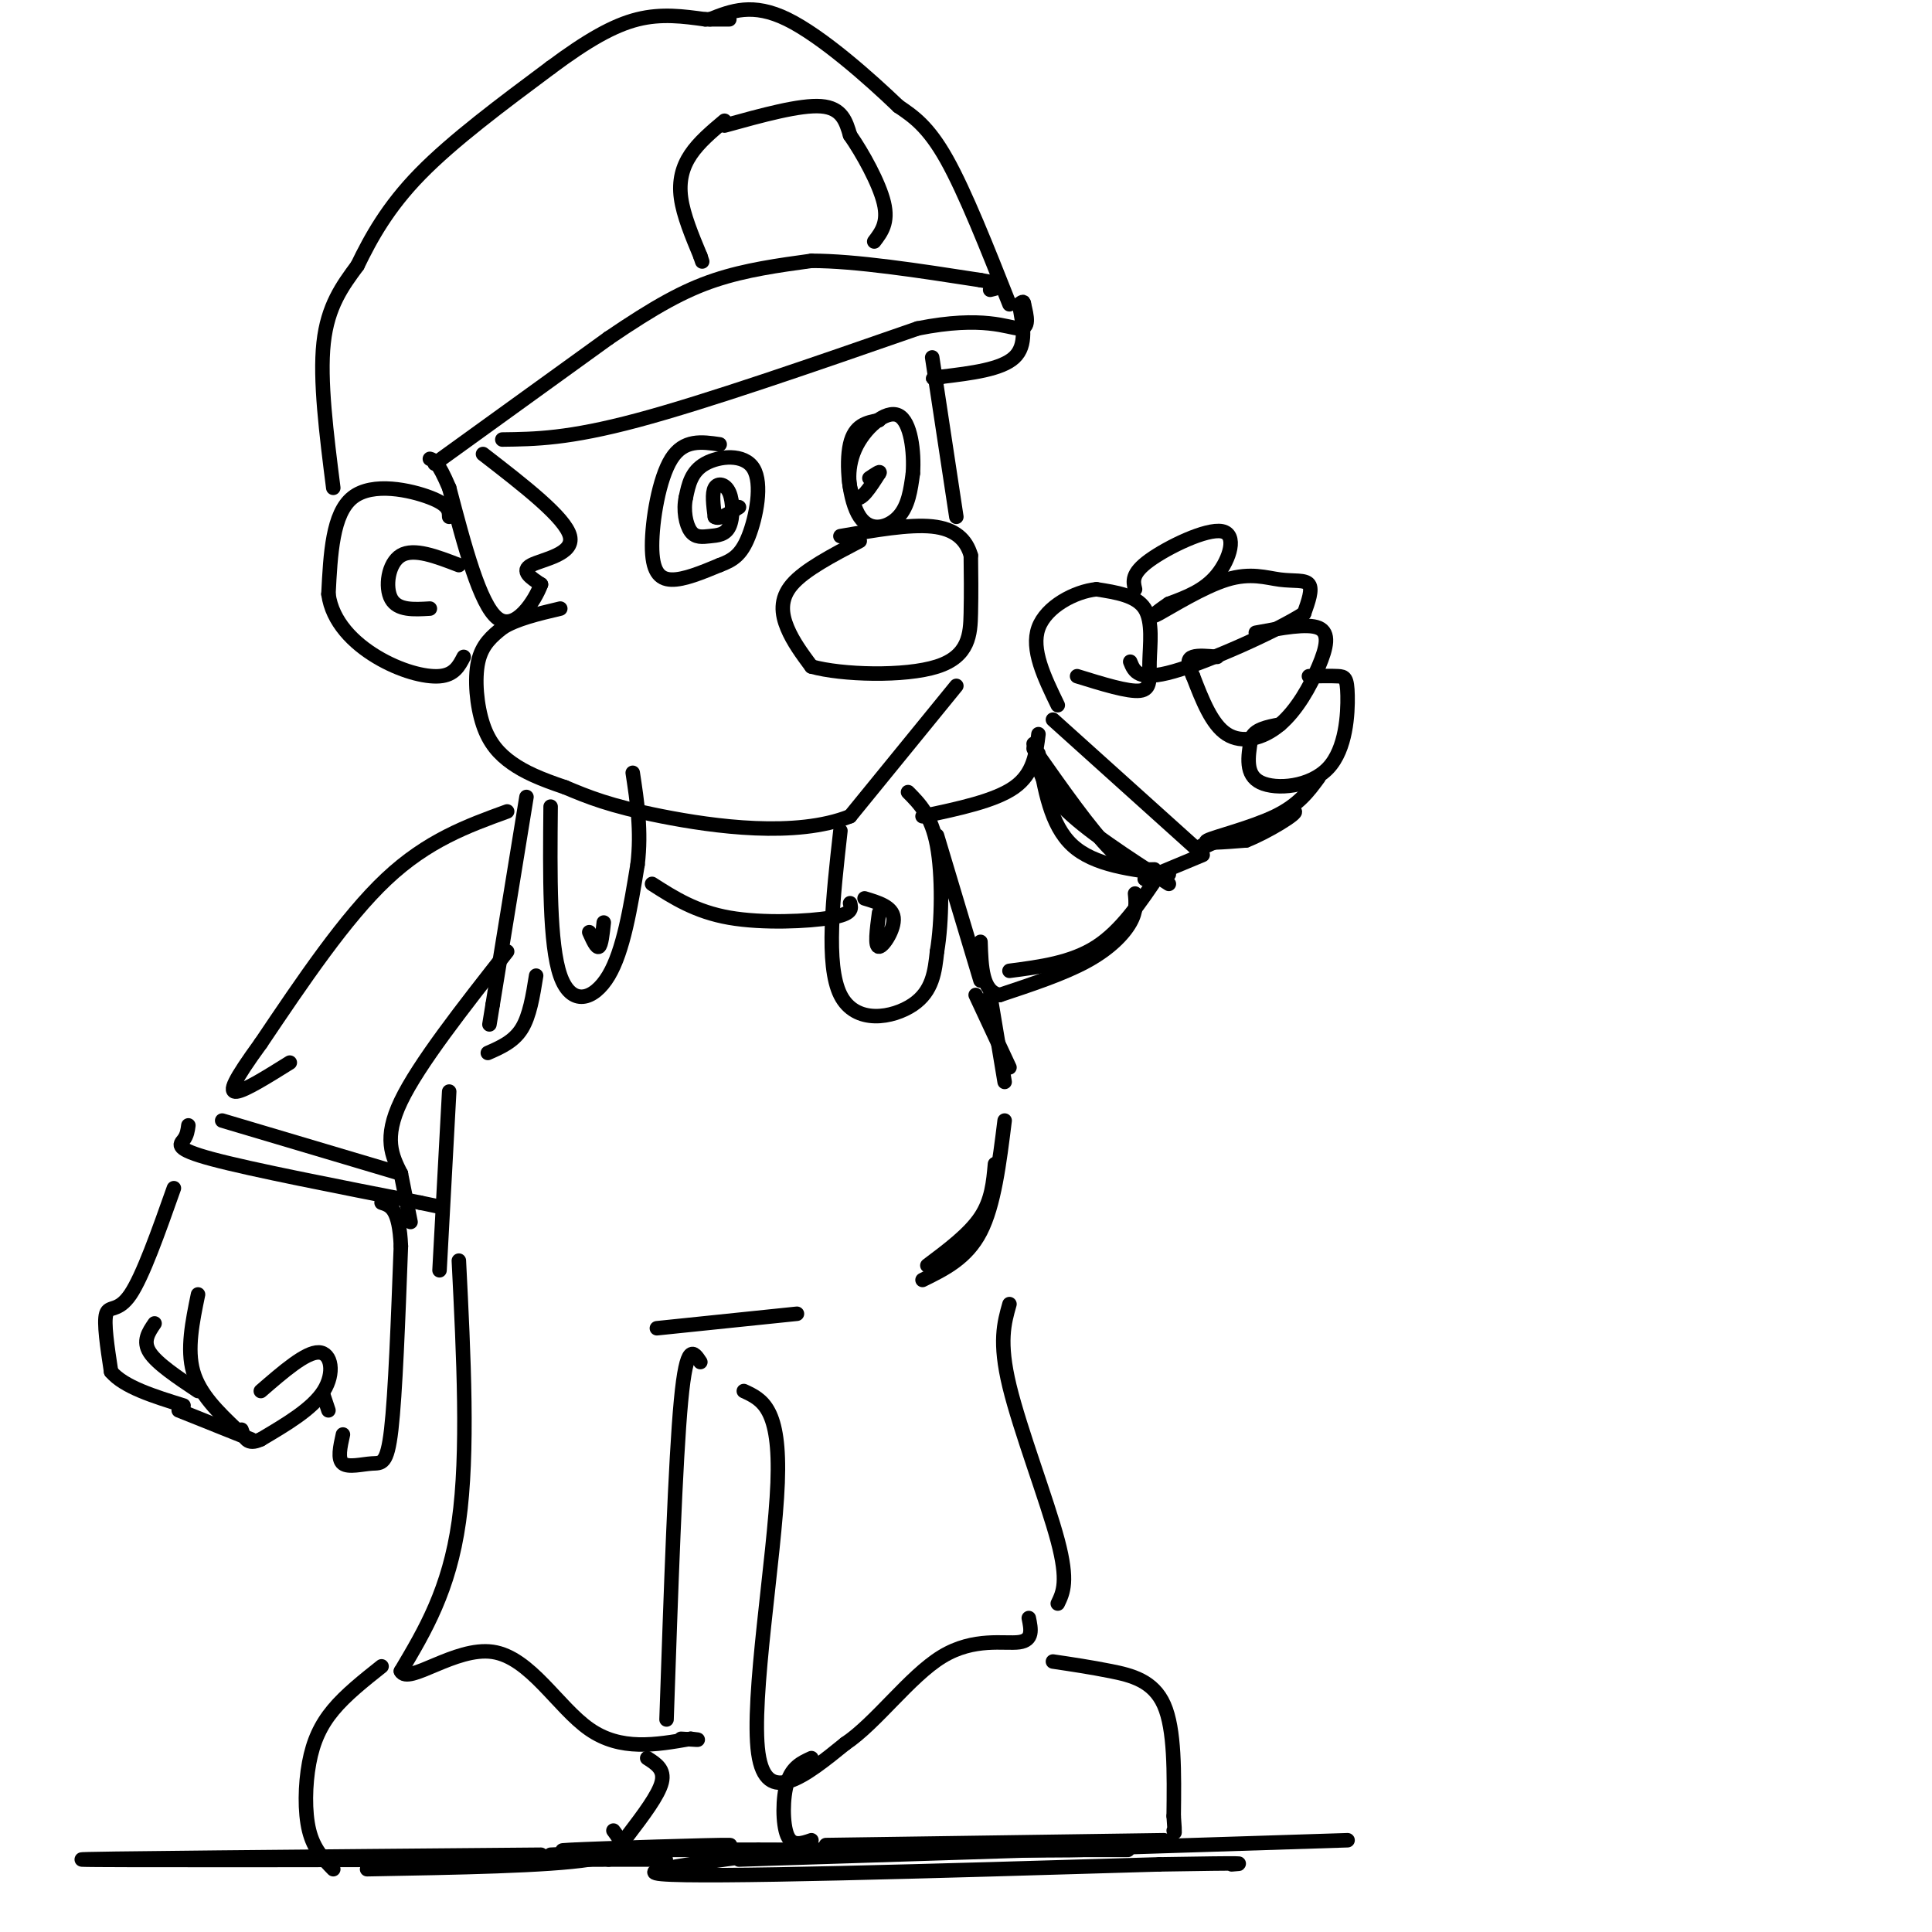 <svg viewBox='0 0 400 400' version='1.1' xmlns='http://www.w3.org/2000/svg' xmlns:xlink='http://www.w3.org/1999/xlink'><g fill='none' stroke='#000000' stroke-width='3' stroke-linecap='round' stroke-linejoin='round'><path d='M90,96c0.000,0.000 36.000,-26.000 36,-26'/><path d='M126,70c9.600,-6.533 15.600,-9.867 22,-12c6.400,-2.133 13.200,-3.067 20,-4'/><path d='M168,54c9.167,0.000 22.083,2.000 35,4'/><path d='M203,58c6.167,1.000 4.083,1.500 2,2'/><path d='M209,63c-4.583,-11.583 -9.167,-23.167 -13,-30c-3.833,-6.833 -6.917,-8.917 -10,-11'/><path d='M186,22c-5.956,-5.711 -15.844,-14.489 -23,-18c-7.156,-3.511 -11.578,-1.756 -16,0'/><path d='M69,101c-1.417,-11.167 -2.833,-22.333 -2,-30c0.833,-7.667 3.917,-11.833 7,-16'/><path d='M74,55c2.778,-5.733 6.222,-12.067 13,-19c6.778,-6.933 16.889,-14.467 27,-22'/><path d='M114,14c7.578,-5.644 13.022,-8.756 18,-10c4.978,-1.244 9.489,-0.622 14,0'/><path d='M146,4c3.167,0.000 4.083,0.000 5,0'/><path d='M150,25c-2.644,2.222 -5.289,4.444 -7,7c-1.711,2.556 -2.489,5.444 -2,9c0.489,3.556 2.244,7.778 4,12'/><path d='M145,53c0.667,2.000 0.333,1.000 0,0'/><path d='M150,26c7.833,-2.167 15.667,-4.333 20,-4c4.333,0.333 5.167,3.167 6,6'/><path d='M176,28c2.578,3.689 6.022,9.911 7,14c0.978,4.089 -0.511,6.044 -2,8'/><path d='M104,91c6.833,-0.083 13.667,-0.167 28,-4c14.333,-3.833 36.167,-11.417 58,-19'/><path d='M190,68c13.644,-2.733 18.756,-0.067 21,0c2.244,0.067 1.622,-2.467 1,-5'/><path d='M212,63c0.000,-0.833 -0.500,-0.417 -1,0'/><path d='M211,63c0.833,4.250 1.667,8.500 -1,11c-2.667,2.500 -8.833,3.250 -15,4'/><path d='M195,78c-2.667,0.667 -1.833,0.333 -1,0'/><path d='M193,74c0.000,0.000 5.000,33.000 5,33'/><path d='M178,112c-5.689,2.978 -11.378,5.956 -14,9c-2.622,3.044 -2.178,6.156 -1,9c1.178,2.844 3.089,5.422 5,8'/><path d='M168,138c6.238,1.750 19.333,2.125 26,0c6.667,-2.125 6.905,-6.750 7,-11c0.095,-4.250 0.048,-8.125 0,-12'/><path d='M201,115c-0.933,-3.289 -3.267,-5.511 -8,-6c-4.733,-0.489 -11.867,0.756 -19,2'/><path d='M198,142c0.000,0.000 -22.000,27.000 -22,27'/><path d='M176,169c-11.200,4.467 -28.200,2.133 -39,0c-10.800,-2.133 -15.400,-4.067 -20,-6'/><path d='M117,163c-5.254,-1.761 -8.388,-3.163 -11,-5c-2.612,-1.837 -4.703,-4.110 -6,-8c-1.297,-3.890 -1.799,-9.397 -1,-13c0.799,-3.603 2.900,-5.301 5,-7'/><path d='M104,130c2.833,-1.833 7.417,-2.917 12,-4'/><path d='M100,94c8.533,6.600 17.067,13.200 18,17c0.933,3.800 -5.733,4.800 -8,6c-2.267,1.200 -0.133,2.600 2,4'/><path d='M112,121c-1.244,3.378 -5.356,9.822 -9,7c-3.644,-2.822 -6.822,-14.911 -10,-27'/><path d='M93,101c-2.333,-5.500 -3.167,-5.750 -4,-6'/><path d='M93,107c-0.022,-1.244 -0.044,-2.489 -4,-4c-3.956,-1.511 -11.844,-3.289 -16,0c-4.156,3.289 -4.578,11.644 -5,20'/><path d='M68,123c0.774,5.750 5.208,10.125 10,13c4.792,2.875 9.940,4.250 13,4c3.060,-0.250 4.030,-2.125 5,-4'/><path d='M95,117c-4.667,-1.800 -9.333,-3.600 -12,-2c-2.667,1.600 -3.333,6.600 -2,9c1.333,2.400 4.667,2.200 8,2'/><path d='M149,92c-3.714,-0.542 -7.429,-1.083 -10,3c-2.571,4.083 -4.000,12.792 -4,18c0.000,5.208 1.429,6.917 4,7c2.571,0.083 6.286,-1.458 10,-3'/><path d='M149,117c2.699,-1.013 4.445,-2.045 6,-6c1.555,-3.955 2.919,-10.834 1,-14c-1.919,-3.166 -7.120,-2.619 -10,-1c-2.880,1.619 -3.440,4.309 -4,7'/><path d='M142,103c-0.573,2.603 -0.007,5.611 1,7c1.007,1.389 2.455,1.160 4,1c1.545,-0.160 3.187,-0.249 4,-2c0.813,-1.751 0.796,-5.164 0,-7c-0.796,-1.836 -2.370,-2.096 -3,-1c-0.630,1.096 -0.315,3.548 0,6'/><path d='M148,107c0.833,0.667 2.917,-0.667 5,-2'/><path d='M182,87c-2.542,0.470 -5.083,0.940 -6,5c-0.917,4.060 -0.208,11.708 2,15c2.208,3.292 5.917,2.226 8,0c2.083,-2.226 2.542,-5.613 3,-9'/><path d='M189,98c0.314,-4.359 -0.400,-10.756 -3,-12c-2.600,-1.244 -7.085,2.665 -9,7c-1.915,4.335 -1.262,9.096 0,10c1.262,0.904 3.131,-2.048 5,-5'/><path d='M182,98c0.500,-0.667 -0.750,0.167 -2,1'/><path d='M114,167c-0.133,14.267 -0.267,28.533 2,35c2.267,6.467 6.933,5.133 10,0c3.067,-5.133 4.533,-14.067 6,-23'/><path d='M132,179c0.833,-7.000 -0.083,-13.000 -1,-19'/><path d='M122,193c0.750,1.667 1.500,3.333 2,3c0.500,-0.333 0.750,-2.667 1,-5'/><path d='M174,172c-1.556,13.889 -3.111,27.778 0,34c3.111,6.222 10.889,4.778 15,2c4.111,-2.778 4.556,-6.889 5,-11'/><path d='M194,197c1.044,-6.111 1.156,-15.889 0,-22c-1.156,-6.111 -3.578,-8.556 -6,-11'/><path d='M182,189c-0.467,3.533 -0.933,7.067 0,7c0.933,-0.067 3.267,-3.733 3,-6c-0.267,-2.267 -3.133,-3.133 -6,-4'/><path d='M135,183c4.511,2.889 9.022,5.778 16,7c6.978,1.222 16.422,0.778 21,0c4.578,-0.778 4.289,-1.889 4,-3'/><path d='M111,202c-0.667,4.167 -1.333,8.333 -3,11c-1.667,2.667 -4.333,3.833 -7,5'/><path d='M93,226c0.000,0.000 -2.000,37.000 -2,37'/><path d='M136,275c0.000,0.000 29.000,-3.000 29,-3'/><path d='M202,206c0.000,0.000 7.000,15.000 7,15'/><path d='M208,232c-1.083,8.750 -2.167,17.500 -5,23c-2.833,5.500 -7.417,7.750 -12,10'/><path d='M154,288c3.800,1.756 7.600,3.511 7,19c-0.600,15.489 -5.600,44.711 -4,56c1.600,11.289 9.800,4.644 18,-2'/><path d='M175,361c6.381,-4.262 13.333,-13.917 20,-18c6.667,-4.083 13.048,-2.595 16,-3c2.952,-0.405 2.476,-2.702 2,-5'/><path d='M209,270c-1.111,3.911 -2.222,7.822 0,17c2.222,9.178 7.778,23.622 10,32c2.222,8.378 1.111,10.689 0,13'/><path d='M145,282c-1.417,-2.167 -2.833,-4.333 -4,8c-1.167,12.333 -2.083,39.167 -3,66'/><path d='M95,261c1.000,19.917 2.000,39.833 0,54c-2.000,14.167 -7.000,22.583 -12,31'/><path d='M83,346c1.500,2.964 11.250,-5.125 19,-4c7.750,1.125 13.500,11.464 20,16c6.500,4.536 13.750,3.268 21,2'/><path d='M143,360c3.167,0.333 0.583,0.167 -2,0'/><path d='M79,345c-3.690,2.929 -7.381,5.857 -10,9c-2.619,3.143 -4.167,6.500 -5,11c-0.833,4.500 -0.952,10.143 0,14c0.952,3.857 2.976,5.929 5,8'/><path d='M76,387c18.750,-0.333 37.500,-0.667 46,-2c8.500,-1.333 6.750,-3.667 5,-6'/><path d='M134,364c1.833,1.167 3.667,2.333 3,5c-0.667,2.667 -3.833,6.833 -7,11'/><path d='M168,364c-2.000,0.911 -4.000,1.822 -5,5c-1.000,3.178 -1.000,8.622 0,11c1.000,2.378 3.000,1.689 5,1'/><path d='M218,344c3.889,0.578 7.778,1.156 12,2c4.222,0.844 8.778,1.956 11,7c2.222,5.044 2.111,14.022 2,23'/><path d='M243,376c0.333,4.333 0.167,3.667 0,3'/><path d='M241,381c0.000,0.000 -70.000,1.000 -70,1'/><path d='M176,382c25.583,0.417 51.167,0.833 48,1c-3.167,0.167 -35.083,0.083 -67,0'/><path d='M157,383c-12.167,0.000 -9.083,0.000 -6,0'/><path d='M137,383c-12.511,0.156 -25.022,0.311 -19,0c6.022,-0.311 30.578,-1.089 33,-1c2.422,0.089 -17.289,1.044 -37,2'/><path d='M112,384c-48.667,0.417 -97.333,0.833 -95,1c2.333,0.167 55.667,0.083 109,0'/><path d='M126,385c18.833,0.000 11.417,0.000 4,0'/><path d='M153,385c0.000,0.000 126.000,-4.000 126,-4'/><path d='M109,165c0.000,0.000 -7.000,43.000 -7,43'/><path d='M102,208c-1.167,7.167 -0.583,3.583 0,0'/><path d='M105,168c-8.250,3.000 -16.500,6.000 -25,14c-8.500,8.000 -17.250,21.000 -26,34'/><path d='M54,216c-5.644,7.778 -6.756,10.222 -5,10c1.756,-0.222 6.378,-3.111 11,-6'/><path d='M105,197c-9.167,11.667 -18.333,23.333 -22,31c-3.667,7.667 -1.833,11.333 0,15'/><path d='M83,243c0.000,0.000 -37.000,-11.000 -37,-11'/><path d='M39,233c-0.133,1.022 -0.267,2.044 -1,3c-0.733,0.956 -2.067,1.844 6,4c8.067,2.156 25.533,5.578 43,9'/><path d='M87,249c7.167,1.500 3.583,0.750 0,0'/><path d='M83,243c0.000,0.000 2.000,10.000 2,10'/><path d='M36,246c-3.222,9.111 -6.444,18.222 -9,22c-2.556,3.778 -4.444,2.222 -5,4c-0.556,1.778 0.222,6.889 1,12'/><path d='M23,284c2.667,3.167 8.833,5.083 15,7'/><path d='M32,274c-1.250,1.833 -2.500,3.667 -1,6c1.500,2.333 5.750,5.167 10,8'/><path d='M41,268c-1.167,5.667 -2.333,11.333 -1,16c1.333,4.667 5.167,8.333 9,12'/><path d='M37,292c0.000,0.000 15.000,6.000 15,6'/><path d='M54,288c4.667,-4.044 9.333,-8.089 12,-8c2.667,0.089 3.333,4.311 1,8c-2.333,3.689 -7.667,6.844 -13,10'/><path d='M54,298c-2.833,1.333 -3.417,-0.333 -4,-2'/><path d='M71,297c-0.571,2.554 -1.143,5.107 0,6c1.143,0.893 4.000,0.125 6,0c2.000,-0.125 3.143,0.393 4,-7c0.857,-7.393 1.429,-22.696 2,-38'/><path d='M83,258c-0.333,-7.833 -2.167,-8.417 -4,-9'/><path d='M67,289c0.000,0.000 1.000,3.000 1,3'/><path d='M215,152c-0.500,4.083 -1.000,8.167 -5,11c-4.000,2.833 -11.500,4.417 -19,6'/><path d='M215,156c1.250,7.417 2.500,14.833 7,19c4.500,4.167 12.250,5.083 20,6'/><path d='M240,181c-3.917,5.833 -7.833,11.667 -13,15c-5.167,3.333 -11.583,4.167 -18,5'/><path d='M218,149c0.000,0.000 30.000,27.000 30,27'/><path d='M249,177c0.000,0.000 -12.000,5.000 -12,5'/><path d='M223,140c5.298,1.643 10.595,3.286 13,3c2.405,-0.286 1.917,-2.500 2,-6c0.083,-3.500 0.738,-8.286 -1,-11c-1.738,-2.714 -5.869,-3.357 -10,-4'/><path d='M227,122c-4.400,0.444 -10.400,3.556 -12,8c-1.600,4.444 1.200,10.222 4,16'/><path d='M235,122c-0.399,-1.625 -0.798,-3.250 3,-6c3.798,-2.750 11.792,-6.625 15,-6c3.208,0.625 1.631,5.750 -1,9c-2.631,3.250 -6.315,4.625 -10,6'/><path d='M242,125c-2.697,1.807 -4.441,3.324 -2,2c2.441,-1.324 9.067,-5.489 14,-7c4.933,-1.511 8.174,-0.368 11,0c2.826,0.368 5.236,-0.038 6,1c0.764,1.038 -0.118,3.519 -1,6'/><path d='M270,127c-5.756,3.689 -19.644,9.911 -27,12c-7.356,2.089 -8.178,0.044 -9,-2'/><path d='M260,131c5.329,-1.000 10.657,-2.000 13,-1c2.343,1.000 1.700,4.000 0,8c-1.700,4.000 -4.458,9.000 -8,12c-3.542,3.000 -7.869,4.000 -11,2c-3.131,-2.000 -5.065,-7.000 -7,-12'/><path d='M247,140c-1.311,-2.756 -1.089,-3.644 0,-4c1.089,-0.356 3.044,-0.178 5,0'/><path d='M271,140c2.297,-0.037 4.593,-0.073 6,0c1.407,0.073 1.923,0.257 2,4c0.077,3.743 -0.287,11.046 -4,15c-3.713,3.954 -10.775,4.558 -14,3c-3.225,-1.558 -2.612,-5.279 -2,-9'/><path d='M259,153c0.667,-2.000 3.333,-2.500 6,-3'/><path d='M273,161c-2.067,2.822 -4.133,5.644 -9,8c-4.867,2.356 -12.533,4.244 -14,5c-1.467,0.756 3.267,0.378 8,0'/><path d='M258,174c4.267,-1.644 10.933,-5.756 10,-6c-0.933,-0.244 -9.467,3.378 -18,7'/><path d='M250,175c-3.167,1.167 -2.083,0.583 -1,0'/><path d='M239,180c-2.417,0.083 -4.833,0.167 -9,-4c-4.167,-4.167 -10.083,-12.583 -16,-21'/><path d='M214,154c0.667,4.083 1.333,8.167 6,13c4.667,4.833 13.333,10.417 22,16'/><path d='M235,185c0.178,1.800 0.356,3.600 -1,6c-1.356,2.400 -4.244,5.400 -9,8c-4.756,2.600 -11.378,4.800 -18,7'/><path d='M207,206c-3.667,-0.667 -3.833,-5.833 -4,-11'/><path d='M194,173c0.000,0.000 9.000,30.000 9,30'/><path d='M205,206c0.000,0.000 3.000,18.000 3,18'/><path d='M206,241c-0.333,3.750 -0.667,7.500 -3,11c-2.333,3.500 -6.667,6.750 -11,10'/><path d='M215,383c14.711,0.000 29.422,0.000 7,0c-22.422,0.000 -81.978,0.000 -98,0c-16.022,0.000 11.489,0.000 39,0'/><path d='M163,383c-4.289,1.200 -34.511,4.200 -26,5c8.511,0.800 55.756,-0.600 103,-2'/><path d='M240,386c19.667,-0.333 17.333,-0.167 15,0'/></g>
</svg>